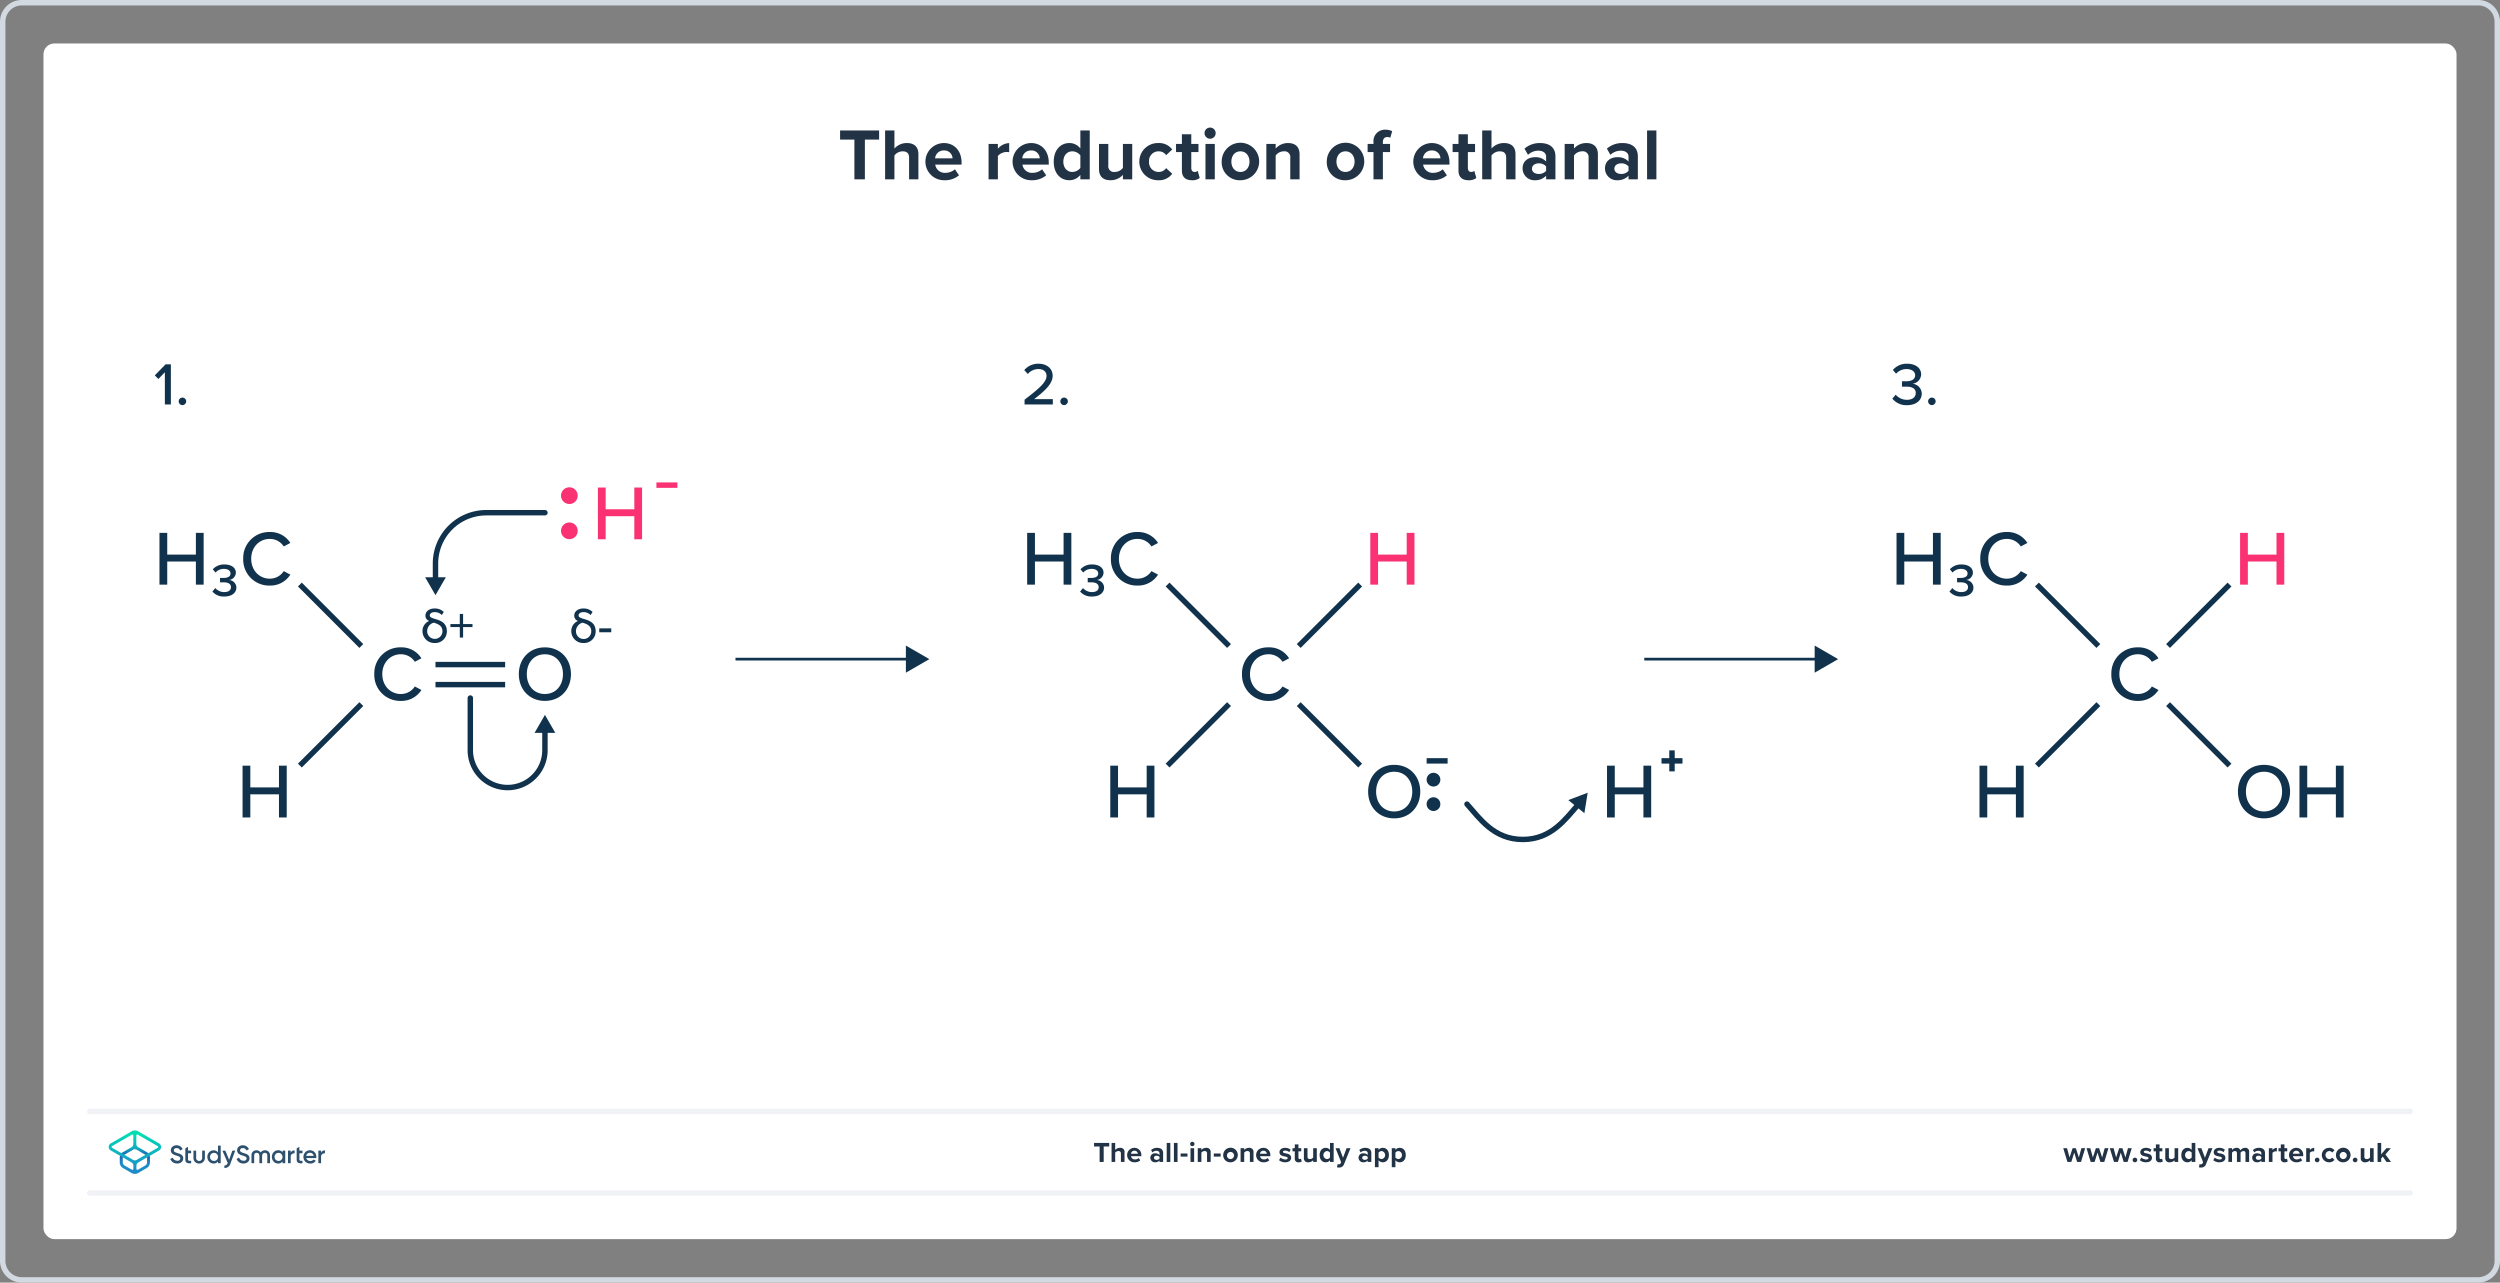 <svg xmlns="http://www.w3.org/2000/svg" xmlns:xlink="http://www.w3.org/1999/xlink" viewBox="0 0 920 472"><rect x="0" y="0" width="920" height="472" fill="#808080" stroke="none"/><defs><style>.a{fill:#fff;}.b{fill:#d2d9e0;}.c{fill:#10324c;}.d{isolation:isolate;}.e,.g,.h,.i,.k,.l{fill:none;}.e,.h,.i{stroke:#10324c;}.e,.g,.h,.i,.k{stroke-miterlimit:10;}.e,.g,.h,.k{stroke-width:2px;}.f{fill:#fa3273;}.g{stroke:#fa3273;}.h,.k{stroke-linecap:round;}.j{fill:#213345;}.k{stroke:#f0f2f5;}.m{fill:#2d506e;}.n{fill:url(#a);}.o{fill:url(#b);}</style><linearGradient id="a" x1="49.625" y1="-1969.857" x2="49.625" y2="-1957.211" gradientTransform="matrix(1, 0, 0, -1, 0, -1539.386)" gradientUnits="userSpaceOnUse"><stop offset="0" stop-color="#1e8cc8"/><stop offset="0.153" stop-color="#1e8cc8"/><stop offset="0.225" stop-color="#1d84c4"/><stop offset="0.336" stop-color="#1b6ebb"/><stop offset="0.4" stop-color="#195fb4"/><stop offset="0.46" stop-color="#176fb6"/><stop offset="0.576" stop-color="#1298bb"/><stop offset="0.634" stop-color="#0fafbe"/><stop offset="0.74" stop-color="#0cb7bc"/><stop offset="0.903" stop-color="#05ccb8"/><stop offset="1" stop-color="#00dcb4"/></linearGradient><linearGradient id="b" x1="49.647" y1="-1969.884" x2="49.647" y2="-1957.296" gradientTransform="matrix(1, 0, 0, -1, 0, -1539.386)" gradientUnits="userSpaceOnUse"><stop offset="0" stop-color="#1e8cc8"/><stop offset="0.624" stop-color="#0abebe"/><stop offset="0.758" stop-color="#08c3bc"/><stop offset="0.91" stop-color="#04d0b8"/><stop offset="1" stop-color="#00dcb4"/></linearGradient></defs><rect class="a" x="16" y="16" width="888" height="440" rx="4"/><path class="b" d="M912,2a6.007,6.007,0,0,1,6,6V464a6.007,6.007,0,0,1-6,6H8a6.007,6.007,0,0,1-6-6V8A6.007,6.007,0,0,1,8,2H912m0-2H8A8,8,0,0,0,0,8V464a8,8,0,0,0,8,8H912a8,8,0,0,0,8-8V8a8,8,0,0,0-8-8Z"/><path class="c" d="M137.743,248.081a9.541,9.541,0,0,1,9.768-9.855,8.616,8.616,0,0,1,7.57,4.028l-2.429,1.285a6.037,6.037,0,0,0-5.142-2.77c-3.856,0-6.826,3.027-6.826,7.312,0,4.256,2.971,7.312,6.826,7.312a6.038,6.038,0,0,0,5.142-2.772l2.429,1.286a8.654,8.654,0,0,1-7.57,4.027A9.54,9.54,0,0,1,137.743,248.081Z"/><path class="c" d="M72.083,215.148v-8.512H61.542v8.512H58.685V196.095H61.542v7.998H72.083v-7.998H74.94v19.053Z"/><path class="c" d="M78.166,217.69l1.057-1.285a4.334,4.334,0,0,0,3.285,1.485c1.571,0,2.485-.685,2.485-1.8,0-1.371-1.229-1.8-2.828-1.8-.514,0-1.028,0-1.199.029v-1.657c.229.028.714.028,1.171.028,1.571,0,2.685-.457,2.685-1.656,0-1.114-1.085-1.686-2.428-1.686a4.11,4.11,0,0,0-3.085,1.343l-1-1.2a5.604,5.604,0,0,1,4.285-1.77c2.542,0,4.199,1.2,4.199,3.057a2.798,2.798,0,0,1-2.543,2.656,2.875,2.875,0,0,1,2.742,2.77c0,1.942-1.685,3.313-4.398,3.313A5.42,5.42,0,0,1,78.166,217.69Z"/><path class="c" d="M89.506,205.636a9.541,9.541,0,0,1,9.768-9.855,8.616,8.616,0,0,1,7.57,4.028l-2.429,1.285a6.037,6.037,0,0,0-5.142-2.771c-3.856,0-6.826,3.027-6.826,7.312,0,4.256,2.971,7.312,6.826,7.312a6.038,6.038,0,0,0,5.142-2.771l2.429,1.286a8.654,8.654,0,0,1-7.57,4.027A9.54,9.54,0,0,1,89.506,205.636Z"/><path class="c" d="M391.398,215.148v-8.512h-10.541v8.512H378.001V196.095h2.856v7.998h10.541v-7.998h2.857v19.053Z"/><path class="c" d="M397.481,217.69l1.057-1.285a4.334,4.334,0,0,0,3.285,1.485c1.571,0,2.485-.685,2.485-1.8,0-1.371-1.228-1.8-2.828-1.8-.514,0-1.028,0-1.199.029v-1.657c.229.028.714.028,1.171.028,1.571,0,2.685-.457,2.685-1.656,0-1.114-1.085-1.686-2.428-1.686a4.11,4.11,0,0,0-3.085,1.343l-1-1.2a5.604,5.604,0,0,1,4.285-1.77c2.542,0,4.199,1.2,4.199,3.057a2.798,2.798,0,0,1-2.543,2.656,2.875,2.875,0,0,1,2.742,2.77c0,1.942-1.685,3.313-4.398,3.313A5.42,5.42,0,0,1,397.481,217.69Z"/><path class="c" d="M408.821,205.636A9.541,9.541,0,0,1,418.59,195.78a8.616,8.616,0,0,1,7.57,4.028l-2.429,1.285a6.037,6.037,0,0,0-5.142-2.771c-3.855,0-6.826,3.027-6.826,7.312,0,4.256,2.971,7.312,6.826,7.312a6.038,6.038,0,0,0,5.142-2.771l2.429,1.286a8.655,8.655,0,0,1-7.57,4.027A9.54,9.54,0,0,1,408.821,205.636Z"/><path class="c" d="M711.318,215.148v-8.512H700.777v8.512h-2.855V196.095h2.855v7.998h10.541v-7.998h2.856v19.053Z"/><path class="c" d="M717.402,217.69l1.057-1.285a4.334,4.334,0,0,0,3.285,1.485c1.57,0,2.484-.685,2.484-1.8,0-1.371-1.228-1.8-2.827-1.8-.515,0-1.028,0-1.2.029v-1.657c.229.028.715.028,1.172.028,1.57,0,2.685-.457,2.685-1.656,0-1.114-1.085-1.686-2.428-1.686a4.108,4.108,0,0,0-3.085,1.343l-1-1.2a5.603,5.603,0,0,1,4.285-1.77c2.542,0,4.198,1.2,4.198,3.057a2.798,2.798,0,0,1-2.542,2.656,2.875,2.875,0,0,1,2.742,2.77c0,1.942-1.685,3.313-4.398,3.313A5.42,5.42,0,0,1,717.402,217.69Z"/><path class="c" d="M728.742,205.636a9.541,9.541,0,0,1,9.768-9.855,8.615,8.615,0,0,1,7.569,4.028l-2.428,1.285a6.039,6.039,0,0,0-5.142-2.771c-3.856,0-6.827,3.027-6.827,7.312,0,4.256,2.971,7.312,6.827,7.312a6.04,6.04,0,0,0,5.142-2.771l2.428,1.286a8.652,8.652,0,0,1-7.569,4.027A9.54,9.54,0,0,1,728.742,205.636Z"/><path class="c" d="M60.668,148.839V136.972l-2.392,2.502-1.306-1.351,3.963-4.052h1.948v14.768Z"/><path class="c" d="M67.131,146.315a1.399,1.399,0,0,1,1.395,1.373,1.418,1.418,0,0,1-1.395,1.395,1.399,1.399,0,0,1-1.373-1.395A1.38,1.38,0,0,1,67.131,146.315Z"/><path class="c" d="M377.039,148.839V147.09c5.535-4.251,8.081-6.465,8.081-8.79,0-1.727-1.439-2.48-2.878-2.48a5.07,5.07,0,0,0-4.008,1.815l-1.307-1.439a6.753,6.753,0,0,1,5.292-2.347c2.657,0,5.158,1.506,5.158,4.45,0,2.879-2.768,5.469-6.818,8.591h6.885v1.948Z"/><path class="c" d="M391.581,146.315a1.399,1.399,0,0,1,1.395,1.373,1.418,1.418,0,0,1-1.395,1.395,1.399,1.399,0,0,1-1.373-1.395A1.38,1.38,0,0,1,391.581,146.315Z"/><path class="c" d="M102.659,300.822V292.31H92.118v8.513H89.262V281.77h2.857v7.998h10.541V281.77h2.856v19.053Z"/><g class="d"><path class="c" d="M164.445,232.323a4.247,4.247,0,0,1-4.394,4.303,4.362,4.362,0,0,1-4.578-4.357,3.99,3.99,0,0,1,2.464-3.751,2.076,2.076,0,0,1-1.379-1.968c0-1.416,1.214-2.629,3.401-2.629a4.66,4.66,0,0,1,3.347,1.269l-.717,1.158a3.493,3.493,0,0,0-2.63-1.085c-1.121,0-1.802.515-1.802,1.232,0,.68.864.956,1.968,1.287C161.981,228.333,164.445,229.087,164.445,232.323Zm-1.618,0c0-2.06-1.581-2.666-3.162-3.181a3.224,3.224,0,0,0-2.464,3.126,2.813,2.813,0,1,0,5.626.055Z"/><path class="c" d="M170.418,230.761v3.861h-1.214v-3.861H165.748v-1.103h3.456v-3.732h1.214v3.732h3.457v1.103Z"/></g><path class="c" d="M200.52,238.226c5.685,0,9.598,4.199,9.598,9.855s-3.913,9.854-9.598,9.854-9.598-4.199-9.598-9.854S194.836,238.226,200.52,238.226Zm0,2.543c-4.084,0-6.655,3.113-6.655,7.312,0,4.17,2.571,7.312,6.655,7.312,4.028,0,6.656-3.143,6.656-7.312C207.176,243.882,204.548,240.769,200.52,240.769Z"/><g class="d"><path class="c" d="M219.205,232.323a4.247,4.247,0,0,1-4.395,4.303,4.362,4.362,0,0,1-4.578-4.357,3.99,3.99,0,0,1,2.464-3.751,2.076,2.076,0,0,1-1.38-1.968c0-1.416,1.214-2.629,3.402-2.629a4.657,4.657,0,0,1,3.346,1.269l-.717,1.158a3.492,3.492,0,0,0-2.629-1.085c-1.122,0-1.803.515-1.803,1.232,0,.68.864.956,1.968,1.287C216.741,228.333,219.205,229.087,219.205,232.323Zm-1.618,0c0-2.06-1.581-2.666-3.163-3.181a3.224,3.224,0,0,0-2.464,3.126,2.814,2.814,0,1,0,5.627.055Z"/><path class="c" d="M220.525,232.673v-1.435h4.413v1.435Z"/></g><line class="e" x1="132.966" y1="237.73" x2="110.348" y2="215.112"/><line class="e" x1="132.966" y1="259.112" x2="110.348" y2="281.729"/><path class="f" d="M233.428,198.462V189.95h-10.54v8.512h-2.857V179.409h2.857v7.998h10.54v-7.998h2.857v19.053Z"/><line class="g" x1="241.559" y1="178.531" x2="249.281" y2="178.531"/><path class="f" d="M206.453,182.426a3.072,3.072,0,1,1,3.072,3.044A3.082,3.082,0,0,1,206.453,182.426Z"/><path class="f" d="M206.453,195.369a3.072,3.072,0,1,1,3.072,3.044A3.082,3.082,0,0,1,206.453,195.369Z"/><path class="h" d="M200.535,188.677h-21.563A18.712,18.712,0,0,0,160.26,207.388v7.235"/><polygon class="c" points="160.26 219.026 164.073 212.422 156.447 212.422 160.26 219.026"/><line class="e" x1="160.26" y1="244.566" x2="185.892" y2="244.566"/><line class="e" x1="160.26" y1="251.937" x2="185.892" y2="251.937"/><path class="c" d="M457.059,248.081a9.541,9.541,0,0,1,9.77-9.855,8.615,8.615,0,0,1,7.569,4.028l-2.428,1.285a6.039,6.039,0,0,0-5.142-2.77c-3.856,0-6.827,3.027-6.827,7.312,0,4.256,2.971,7.312,6.827,7.312a6.04,6.04,0,0,0,5.142-2.772l2.428,1.286a8.652,8.652,0,0,1-7.569,4.027A9.54,9.54,0,0,1,457.059,248.081Z"/><path class="c" d="M421.975,300.822V292.31h-10.54v8.513h-2.857V281.77h2.857v7.998h10.54V281.77h2.857v19.053Z"/><path class="c" d="M741.851,300.822V292.31h-10.54v8.513h-2.857V281.77h2.857v7.998h10.54V281.77h2.856v19.053Z"/><path class="c" d="M513.064,281.456c5.684,0,9.598,4.198,9.598,9.854s-3.914,9.854-9.598,9.854-9.598-4.199-9.598-9.854S507.38,281.456,513.064,281.456Zm0,2.542c-4.085,0-6.656,3.113-6.656,7.312,0,4.17,2.571,7.312,6.656,7.312,4.027,0,6.655-3.143,6.655-7.312C519.72,287.111,517.092,283.998,513.064,283.998Z"/><path class="c" d="M525,295.945a2.525,2.525,0,1,1,2.525,2.502A2.533,2.533,0,0,1,525,295.945Z"/><path class="c" d="M525,286.94a2.525,2.525,0,1,1,2.525,2.502A2.533,2.533,0,0,1,525,286.94Z"/><line class="e" x1="452.282" y1="237.73" x2="429.665" y2="215.112"/><line class="e" x1="452.282" y1="259.112" x2="429.665" y2="281.729"/><line class="e" x1="477.924" y1="237.73" x2="500.542" y2="215.112"/><line class="e" x1="477.924" y1="259.112" x2="500.542" y2="281.729"/><path class="f" d="M517.664,215.148v-8.512H507.123v8.512h-2.855V196.095h2.855v7.998h10.541v-7.998H520.52v19.053Z"/><path class="f" d="M837.751,215.148v-8.512h-10.54v8.512h-2.857V196.095h2.857v7.998h10.54v-7.998h2.856v19.053Z"/><line class="e" x1="525" y1="280" x2="532.722" y2="280"/><path class="c" d="M697.622,145.252a5.381,5.381,0,0,0,4.118,1.882c2.037,0,3.255-.974,3.255-2.523,0-1.639-1.328-2.325-3.477-2.325-.598,0-1.372,0-1.594.022V140.293c.243.021,1.019.021,1.594.021,1.794,0,3.255-.664,3.255-2.192,0-1.506-1.417-2.303-3.166-2.303a5.152,5.152,0,0,0-3.853,1.705l-1.173-1.373a6.654,6.654,0,0,1,5.225-2.303c3.011,0,5.181,1.483,5.181,3.963a3.612,3.612,0,0,1-3.21,3.41,3.73,3.73,0,0,1,3.432,3.608c0,2.48-2.059,4.273-5.402,4.273a6.555,6.555,0,0,1-5.425-2.413Z"/><path class="c" d="M710.924,146.315a1.399,1.399,0,0,1,1.395,1.373,1.418,1.418,0,0,1-1.395,1.395,1.398,1.398,0,0,1-1.372-1.395A1.379,1.379,0,0,1,710.924,146.315Z"/><path class="c" d="M776.979,248.081a9.541,9.541,0,0,1,9.77-9.855,8.615,8.615,0,0,1,7.569,4.028l-2.428,1.285a6.039,6.039,0,0,0-5.142-2.77c-3.856,0-6.827,3.027-6.827,7.312,0,4.256,2.971,7.312,6.827,7.312a6.04,6.04,0,0,0,5.142-2.772l2.428,1.286a8.652,8.652,0,0,1-7.569,4.027A9.54,9.54,0,0,1,776.979,248.081Z"/><path class="c" d="M833.152,281.456c5.684,0,9.598,4.198,9.598,9.854s-3.914,9.854-9.598,9.854-9.598-4.199-9.598-9.854S827.468,281.456,833.152,281.456Zm0,2.542c-4.085,0-6.656,3.113-6.656,7.312,0,4.17,2.571,7.312,6.656,7.312,4.027,0,6.655-3.143,6.655-7.312C839.808,287.111,837.18,283.998,833.152,283.998Z"/><path class="c" d="M859.602,300.822V292.31h-10.54v8.513h-2.857V281.77h2.857v7.998h10.54V281.77h2.857v19.053Z"/><line class="e" x1="772.202" y1="237.73" x2="749.585" y2="215.112"/><line class="e" x1="772.202" y1="259.112" x2="749.585" y2="281.729"/><line class="e" x1="797.844" y1="237.73" x2="820.462" y2="215.112"/><line class="e" x1="797.844" y1="259.112" x2="820.462" y2="281.729"/><path class="c" d="M604.781,300.822V292.31H594.24v8.513h-2.855V281.77H594.24v7.998h10.541V281.77h2.857v19.053Z"/><line class="e" x1="611.433" y1="280" x2="619.155" y2="280"/><line class="e" x1="615.294" y1="276.139" x2="615.294" y2="283.861"/><polygon class="c" points="200.534 263.084 196.721 269.689 204.348 269.689 200.534 263.084"/><path class="h" d="M200.535,266.387v9.702a13.729,13.729,0,1,1-27.459,0V256.881"/><path class="h" d="M580.934,295.912c-4.753,5.331-9.874,13.01-20.543,13.01s-15.79-7.679-20.542-13.01"/><polygon class="c" points="584.267 291.721 577.139 294.434 583.052 299.25 584.267 291.721"/><line class="i" x1="270.661" y1="242.56" x2="334.824" y2="242.56"/><polygon class="c" points="333.365 247.547 342 242.56 333.365 237.574 333.365 247.547"/><line class="i" x1="605.094" y1="242.56" x2="669.257" y2="242.56"/><polygon class="c" points="667.798 247.546 676.433 242.56 667.798 237.574 667.798 247.546"/><path class="j" d="M764.386,427.6l-1.07-3.455L762.244,427.6h-1.428l-1.543-5.07h1.386l.944,3.412,1.113-3.412h1.187l1.112,3.412.945-3.412h1.386l-1.544,5.07Z"/><path class="j" d="M772.953,427.6l-1.07-3.455L770.812,427.6h-1.428l-1.543-5.07h1.386l.945,3.412,1.112-3.412h1.187l1.112,3.412.945-3.412h1.386l-1.543,5.07Z"/><path class="j" d="M781.52,427.6l-1.07-3.455L779.378,427.6H777.95l-1.543-5.07h1.386l.945,3.412,1.112-3.412h1.187l1.112,3.412.945-3.412h1.386l-1.543,5.07Z"/><path class="j" d="M785.654,426.014a.851.851,0,1,1-.851.852A.861.861,0,0,1,785.654,426.014Z"/><path class="j" d="M788.036,426.004a2.906,2.906,0,0,0,1.753.693c.578,0,.851-.201.851-.516,0-.357-.44-.482-1.018-.598-.871-.168-1.994-.379-1.994-1.586,0-.85.745-1.596,2.078-1.596a3.191,3.191,0,0,1,2.037.693l-.525.914a2.136,2.136,0,0,0-1.501-.588c-.483,0-.798.178-.798.471,0,.316.398.432.966.547.871.168,2.036.398,2.036,1.658,0,.935-.787,1.627-2.193,1.627a3.409,3.409,0,0,1-2.268-.787Z"/><path class="j" d="M793.367,426.34v-2.646h-.84v-1.164h.84v-1.387h1.344v1.387H795.74v1.164h-1.029v2.289c0,.315.168.557.462.557a.736.736,0,0,0,.462-.146l.283,1.008a1.65,1.65,0,0,1-1.112.324A1.267,1.267,0,0,1,793.367,426.34Z"/><path class="j" d="M800.242,427.6v-.641a2.372,2.372,0,0,1-1.785.766,1.452,1.452,0,0,1-1.638-1.596v-3.6h1.333v3.076a.815.815,0,0,0,.935.934,1.491,1.491,0,0,0,1.155-.578v-3.432h1.333v5.07Z"/><path class="j" d="M806.537,427.6v-.641a1.985,1.985,0,0,1-1.564.766c-1.28,0-2.246-.965-2.246-2.656,0-1.658.955-2.666,2.246-2.666a1.955,1.955,0,0,1,1.564.777v-2.582h1.344V427.6Zm0-3.434a1.464,1.464,0,0,0-1.154-.576,1.489,1.489,0,0,0,0,2.949,1.465,1.465,0,0,0,1.154-.578Z"/><path class="j" d="M809.422,428.387a1.144,1.144,0,0,0,.42.084.672.672,0,0,0,.703-.367l.19-.432-2.059-5.143h1.428l1.323,3.527,1.323-3.527h1.438l-2.383,5.898a1.839,1.839,0,0,1-1.921,1.228,3.73,3.73,0,0,1-.661-.072Z"/><path class="j" d="M815.055,426.004a2.906,2.906,0,0,0,1.753.693c.577,0,.851-.201.851-.516,0-.357-.441-.482-1.019-.598-.871-.168-1.994-.379-1.994-1.586,0-.85.745-1.596,2.078-1.596a3.189,3.189,0,0,1,2.037.693l-.525.914a2.135,2.135,0,0,0-1.501-.588c-.482,0-.798.178-.798.471,0,.316.399.432.966.547.871.168,2.037.398,2.037,1.658,0,.935-.788,1.627-2.194,1.627a3.409,3.409,0,0,1-2.268-.787Z"/><path class="j" d="M826.34,427.6v-3.203c0-.471-.209-.807-.756-.807a1.343,1.343,0,0,0-1.049.588V427.6h-1.344v-3.203c0-.471-.211-.807-.756-.807a1.362,1.362,0,0,0-1.051.598V427.6h-1.333v-5.07h1.333v.66a2.221,2.221,0,0,1,1.659-.787,1.344,1.344,0,0,1,1.407.924,2.151,2.151,0,0,1,1.742-.924,1.354,1.354,0,0,1,1.49,1.533V427.6Z"/><path class="j" d="M832.176,427.6v-.525a2.097,2.097,0,0,1-1.607.65,1.688,1.688,0,0,1-1.764-1.68,1.605,1.605,0,0,1,1.764-1.615,2.048,2.048,0,0,1,1.607.619v-.703c0-.516-.441-.852-1.113-.852a2.13,2.13,0,0,0-1.48.6l-.504-.893a3.325,3.325,0,0,1,2.216-.799c1.154,0,2.215.463,2.215,1.922V427.6Zm0-1.848a1.332,1.332,0,0,0-1.071-.442c-.524,0-.955.283-.955.766,0,.473.431.746.955.746a1.332,1.332,0,0,0,1.071-.441Z"/><path class="j" d="M834.935,427.6v-5.07h1.333v.691a2.17,2.17,0,0,1,1.617-.807v1.301a1.748,1.748,0,0,0-.367-.031,1.695,1.695,0,0,0-1.25.566v3.35Z"/><path class="j" d="M839.333,426.34v-2.646h-.84v-1.164h.84v-1.387h1.344v1.387h1.028v1.164h-1.028v2.289c0,.315.168.557.462.557a.736.736,0,0,0,.462-.146l.283,1.008a1.648,1.648,0,0,1-1.112.324A1.267,1.267,0,0,1,839.333,426.34Z"/><path class="j" d="M845.037,422.402a2.544,2.544,0,0,1,2.541,2.793v.293H843.81a1.366,1.366,0,0,0,1.459,1.176,2.067,2.067,0,0,0,1.354-.504l.588.861a3.125,3.125,0,0,1-2.09.703,2.662,2.662,0,1,1-.084-5.322Zm-1.249,2.184h2.499a1.175,1.175,0,0,0-1.25-1.123A1.219,1.219,0,0,0,843.788,424.586Z"/><path class="j" d="M848.679,427.6v-5.07h1.333v.691a2.17,2.17,0,0,1,1.617-.807v1.301a1.748,1.748,0,0,0-.367-.031,1.695,1.695,0,0,0-1.25.566v3.35Z"/><path class="j" d="M852.716,426.014a.851.851,0,1,1-.851.852A.861.861,0,0,1,852.716,426.014Z"/><path class="j" d="M857.085,422.402a2.336,2.336,0,0,1,2.005.924l-.871.809a1.255,1.255,0,0,0-1.07-.545,1.478,1.478,0,0,0,0,2.949,1.281,1.281,0,0,0,1.07-.547l.871.809a2.336,2.336,0,0,1-2.005.924,2.661,2.661,0,1,1,0-5.322Z"/><path class="j" d="M859.638,425.059a2.682,2.682,0,1,1,2.677,2.666A2.569,2.569,0,0,1,859.638,425.059Zm3.978,0a1.308,1.308,0,1,0-1.302,1.48A1.337,1.337,0,0,0,863.616,425.059Z"/><path class="j" d="M866.688,426.014a.851.851,0,1,1-.851.852A.861.861,0,0,1,866.688,426.014Z"/><path class="j" d="M872.175,427.6v-.641a2.374,2.374,0,0,1-1.785.766,1.452,1.452,0,0,1-1.638-1.596v-3.6h1.334v3.076a.815.815,0,0,0,.934.934,1.491,1.491,0,0,0,1.155-.578v-3.432h1.333v5.07Z"/><path class="j" d="M878.227,427.6l-1.344-1.953-.608.65V427.6h-1.334v-7.002h1.334v4.188l1.921-2.256h1.638l-2.006,2.299,2.068,2.772Z"/><line class="k" x1="33" y1="439" x2="887" y2="439"/><line class="k" x1="33" y1="409" x2="887" y2="409"/><path class="j" d="M404.658,427.599v-5.689h-2.047v-1.312h5.585v1.312h-2.037v5.689Z"/><path class="j" d="M412.489,427.599v-3.086c0-.704-.368-.924-.945-.924a1.474,1.474,0,0,0-1.154.598v3.412h-1.334v-7.002H410.39V423.19a2.344,2.344,0,0,1,1.784-.787,1.46,1.46,0,0,1,1.649,1.596v3.601Z"/><path class="j" d="M417.46,422.402a2.542,2.542,0,0,1,2.54,2.792v.294h-3.769a1.366,1.366,0,0,0,1.459,1.176,2.071,2.071,0,0,0,1.355-.504l.588.861a3.129,3.129,0,0,1-2.089.703,2.662,2.662,0,1,1-.084-5.322Zm-1.25,2.184h2.499a1.176,1.176,0,0,0-1.249-1.124A1.22,1.22,0,0,0,416.21,424.586Z"/><path class="j" d="M426.695,427.599v-.525a2.097,2.097,0,0,1-1.606.651,1.689,1.689,0,0,1-1.764-1.68,1.605,1.605,0,0,1,1.764-1.616,2.047,2.047,0,0,1,1.606.619v-.703c0-.515-.441-.851-1.113-.851a2.129,2.129,0,0,0-1.48.599l-.504-.893a3.325,3.325,0,0,1,2.215-.798c1.154,0,2.215.462,2.215,1.921v3.275Zm0-1.848a1.335,1.335,0,0,0-1.071-.441c-.524,0-.955.284-.955.767,0,.473.431.745.955.745a1.334,1.334,0,0,0,1.071-.44Z"/><path class="j" d="M429.35,427.599v-7.002h1.333v7.002Z"/><path class="j" d="M431.999,427.599v-7.002h1.334v7.002Z"/><path class="j" d="M434.468,425.625v-1.134h2.519v1.134Z"/><path class="j" d="M437.974,420.985a.805.805,0,0,1,.799-.799.798.798,0,1,1-.799.799Zm.137,6.613v-5.07h1.334v5.07Z"/><path class="j" d="M444.194,427.599v-3.065a.822.822,0,0,0-.934-.944,1.445,1.445,0,0,0-1.155.598v3.412h-1.333v-5.07h1.333v.661a2.323,2.323,0,0,1,1.774-.787,1.475,1.475,0,0,1,1.648,1.616v3.58Z"/><path class="j" d="M446.675,425.625v-1.134h2.519v1.134Z"/><path class="j" d="M450.146,425.058a2.682,2.682,0,1,1,2.677,2.667A2.568,2.568,0,0,1,450.146,425.058Zm3.978,0a1.308,1.308,0,1,0-1.302,1.48A1.338,1.338,0,0,0,454.124,425.058Z"/><path class="j" d="M459.957,427.599v-3.065a.823.823,0,0,0-.934-.944,1.44,1.44,0,0,0-1.154.598v3.412h-1.334v-5.07h1.334v.661a2.319,2.319,0,0,1,1.773-.787,1.475,1.475,0,0,1,1.648,1.616v3.58Z"/><path class="j" d="M464.929,422.402a2.542,2.542,0,0,1,2.54,2.792v.294H463.7a1.366,1.366,0,0,0,1.459,1.176,2.071,2.071,0,0,0,1.355-.504l.588.861a3.129,3.129,0,0,1-2.089.703,2.662,2.662,0,1,1-.084-5.322Zm-1.25,2.184h2.499a1.176,1.176,0,0,0-1.249-1.124A1.22,1.22,0,0,0,463.679,424.586Z"/><path class="j" d="M471.256,426.003a2.899,2.899,0,0,0,1.753.693c.578,0,.851-.2.851-.515,0-.357-.44-.483-1.019-.599-.871-.168-1.994-.378-1.994-1.585,0-.851.745-1.596,2.078-1.596a3.191,3.191,0,0,1,2.037.692l-.525.914a2.136,2.136,0,0,0-1.501-.588c-.483,0-.798.178-.798.472,0,.315.398.431.966.546.871.168,2.036.399,2.036,1.659,0,.934-.787,1.627-2.193,1.627a3.414,3.414,0,0,1-2.268-.787Z"/><path class="j" d="M476.482,426.339v-2.646h-.84v-1.165h.84v-1.386h1.344v1.386h1.028v1.165h-1.028v2.288c0,.316.168.557.462.557a.73.73,0,0,0,.462-.146l.283,1.008a1.648,1.648,0,0,1-1.112.325A1.268,1.268,0,0,1,476.482,426.339Z"/><path class="j" d="M483.253,427.599v-.641a2.373,2.373,0,0,1-1.785.767,1.452,1.452,0,0,1-1.638-1.596v-3.601h1.333v3.076a.815.815,0,0,0,.935.934,1.494,1.494,0,0,0,1.155-.577v-3.433h1.333v5.07Z"/><path class="j" d="M489.441,427.599v-.641a1.986,1.986,0,0,1-1.563.767c-1.281,0-2.247-.966-2.247-2.656,0-1.658.955-2.666,2.247-2.666a1.953,1.953,0,0,1,1.563.776v-2.582h1.344v7.002Zm0-3.433a1.465,1.465,0,0,0-1.154-.577,1.489,1.489,0,0,0,0,2.949,1.465,1.465,0,0,0,1.154-.577Z"/><path class="j" d="M492.223,428.386a1.144,1.144,0,0,0,.42.084.671.671,0,0,0,.703-.367l.189-.431-2.057-5.144h1.428l1.322,3.527,1.322-3.527h1.438l-2.383,5.899a1.841,1.841,0,0,1-1.921,1.228,3.643,3.643,0,0,1-.662-.073Z"/><path class="j" d="M503.316,427.599v-.525a2.097,2.097,0,0,1-1.606.651,1.689,1.689,0,0,1-1.764-1.68,1.605,1.605,0,0,1,1.764-1.616,2.047,2.047,0,0,1,1.606.619v-.703c0-.515-.441-.851-1.113-.851a2.129,2.129,0,0,0-1.48.599L500.22,423.2a3.325,3.325,0,0,1,2.215-.798c1.154,0,2.215.462,2.215,1.921v3.275Zm0-1.848a1.335,1.335,0,0,0-1.071-.441c-.524,0-.955.284-.955.767,0,.473.431.745.955.745a1.334,1.334,0,0,0,1.071-.44Z"/><path class="j" d="M507.304,429.53H505.97v-7.002h1.334v.641a1.955,1.955,0,0,1,1.563-.767c1.302,0,2.247.966,2.247,2.655s-.945,2.667-2.247,2.667a1.936,1.936,0,0,1-1.563-.776Zm1.144-5.941a1.491,1.491,0,0,0-1.144.577v1.795a1.522,1.522,0,0,0,1.144.577,1.489,1.489,0,0,0,0-2.949Z"/><path class="j" d="M513.509,429.53h-1.334v-7.002h1.334v.641a1.955,1.955,0,0,1,1.563-.767c1.302,0,2.247.966,2.247,2.655s-.945,2.667-2.247,2.667a1.936,1.936,0,0,1-1.563-.776Zm1.143-5.941a1.491,1.491,0,0,0-1.143.577v1.795a1.522,1.522,0,0,0,1.143.577,1.489,1.489,0,0,0,0-2.949Z"/><rect class="l" x="16" y="368" width="888" height="88"/><path class="m" d="M62.758,426.457l.675-.394a.143.143,0,0,1,.202.068,1.675,1.675,0,0,0,1.507,1.012c.809.09,1.203-.337,1.203-.855a.657.657,0,0,0-.326-.596,5.202,5.202,0,0,0-1.147-.461,4.216,4.216,0,0,1-1.36-.596,1.486,1.486,0,0,1-.63-1.304,1.675,1.675,0,0,1,.607-1.361,2.232,2.232,0,0,1,1.473-.506,2.419,2.419,0,0,1,2.204,1.304.131.131,0,0,1-.056.18l-.652.382a.144.144,0,0,1-.191-.056,1.365,1.365,0,0,0-1.293-.776c-.618,0-1.012.315-1.012.81,0,.483.315.697,1.304,1.012.247.079.427.135.54.18.124.034.281.101.483.18a1.766,1.766,0,0,1,.472.259,1.56,1.56,0,0,1,.663,1.327,1.688,1.688,0,0,1-.641,1.394,2.368,2.368,0,0,1-1.653.506,2.567,2.567,0,0,1-2.406-1.552C62.668,426.569,62.701,426.49,62.758,426.457Z"/><path class="m" d="M80.332,421.588h.776a.106.106,0,0,1,.113.112v6.24a.106.106,0,0,1-.113.112h-.776a.106.106,0,0,1-.112-.112v-.551a1.863,1.863,0,0,1-1.619.787,2.211,2.211,0,0,1-1.63-.697,2.56,2.56,0,0,1,0-3.463,2.153,2.153,0,0,1,1.63-.697,1.896,1.896,0,0,1,1.619.776v-2.395A.113.113,0,0,1,80.332,421.588Zm-1.574,5.633a1.415,1.415,0,0,0,1.046-.416,1.449,1.449,0,0,0,.416-1.068,1.441,1.441,0,0,0-1.462-1.484,1.382,1.382,0,0,0-1.046.427,1.423,1.423,0,0,0-.416,1.057,1.467,1.467,0,0,0,.416,1.068A1.415,1.415,0,0,0,78.758,427.221Z"/><path class="m" d="M85.65,423.432h.787a.087.087,0,0,1,.079.124L84.829,428.11a2.201,2.201,0,0,1-2.125,1.709.145.145,0,0,1-.135-.135v-.686a.113.113,0,0,1,.113-.112c.562,0,.888-.304,1.124-.911l-.596-1.372-1.315-3.036a.092.092,0,0,1,.079-.124h.821a.208.208,0,0,1,.191.124l1.327,3.227,1.136-3.216A.216.216,0,0,1,85.65,423.432Z"/><path class="m" d="M73.293,428.177a2.037,2.037,0,0,1-2.103-1.979v-2.654a.106.106,0,0,1,.113-.112h.776a.106.106,0,0,1,.112.112v2.44a1.112,1.112,0,1,0,2.204,0v-2.44a.106.106,0,0,1,.113-.112h.776a.106.106,0,0,1,.112.112v2.654A2.044,2.044,0,0,1,73.293,428.177Z"/><path class="m" d="M70.336,424.287v-.742a.106.106,0,0,0-.112-.112H69.189v-1.248a.092.092,0,0,0-.135-.079l-.776.45a.164.164,0,0,0-.079.146v3.913c0,1.034.439,1.484,1.529,1.484h.506a.106.106,0,0,0,.112-.113v-.697a.106.106,0,0,0-.112-.112h-.348c-.461,0-.686-.101-.686-.562v-2.215h1.034A.12.12,0,0,0,70.336,424.287Z"/><path class="m" d="M87.145,426.457l.675-.394a.142.142,0,0,1,.202.068,1.675,1.675,0,0,0,1.507,1.012c.809.09,1.203-.337,1.203-.855a.657.657,0,0,0-.326-.596,5.202,5.202,0,0,0-1.147-.461,4.216,4.216,0,0,1-1.361-.596,1.486,1.486,0,0,1-.63-1.304,1.675,1.675,0,0,1,.607-1.361,2.232,2.232,0,0,1,1.473-.506,2.42,2.42,0,0,1,2.204,1.304.131.131,0,0,1-.056.18l-.652.382a.144.144,0,0,1-.191-.056,1.365,1.365,0,0,0-1.293-.776c-.618,0-1.012.315-1.012.81,0,.483.315.697,1.304,1.012.247.079.427.135.54.18.124.034.281.101.483.18a1.766,1.766,0,0,1,.472.259,1.56,1.56,0,0,1,.663,1.327,1.688,1.688,0,0,1-.641,1.394,2.368,2.368,0,0,1-1.653.506,2.567,2.567,0,0,1-2.406-1.552A.104.104,0,0,1,87.145,426.457Z"/><path class="m" d="M111.308,424.287v-.742a.106.106,0,0,0-.112-.112h-1.034v-1.248a.092.092,0,0,0-.135-.079l-.776.45a.164.164,0,0,0-.079.146v3.913c0,1.034.439,1.484,1.529,1.484h.506a.106.106,0,0,0,.112-.113v-.697a.106.106,0,0,0-.112-.112h-.349c-.461,0-.686-.101-.686-.562v-2.215h1.034A.12.12,0,0,0,111.308,424.287Z"/><path class="m" d="M97.501,423.308a1.93,1.93,0,0,0-1.563.776,1.931,1.931,0,0,0-1.563-.776,1.765,1.765,0,0,0-1.833,1.878v2.755a.106.106,0,0,0,.113.112h.776a.106.106,0,0,0,.112-.112v-2.687c0-.641.337-1.012.9-1.012.618,0,1.012.405,1.012,1.226v2.474a.106.106,0,0,0,.112.112h.776a.106.106,0,0,0,.113-.112v-2.474c0-.81.394-1.226,1.012-1.226.551,0,.9.371.9,1.012v2.687a.106.106,0,0,0,.113.112h.776a.106.106,0,0,0,.112-.112v-2.755A1.798,1.798,0,0,0,97.501,423.308Z"/><path class="m" d="M104.079,423.432h.776a.106.106,0,0,1,.113.112v4.396a.106.106,0,0,1-.113.112h-.776a.106.106,0,0,1-.112-.112v-.551a1.863,1.863,0,0,1-1.619.787,2.181,2.181,0,0,1-1.63-.708,2.56,2.56,0,0,1,0-3.463,2.164,2.164,0,0,1,1.63-.708,1.882,1.882,0,0,1,1.619.776v-.54A.12.12,0,0,1,104.079,423.432Zm-1.574,3.789a1.415,1.415,0,0,0,1.046-.416,1.449,1.449,0,0,0,.416-1.068,1.441,1.441,0,0,0-1.462-1.484,1.382,1.382,0,0,0-1.046.427,1.423,1.423,0,0,0-.416,1.057,1.467,1.467,0,0,0,.416,1.068A1.415,1.415,0,0,0,102.505,427.221Z"/><path class="m" d="M106.991,424.208a1.371,1.371,0,0,1,1.304-.855.106.106,0,0,1,.113.112v.843a.106.106,0,0,1-.113.112,1.443,1.443,0,0,0-.888.281,1.179,1.179,0,0,0-.427,1.012v2.226a.106.106,0,0,1-.112.112h-.776a.106.106,0,0,1-.112-.112v-4.396a.106.106,0,0,1,.112-.112h.776a.106.106,0,0,1,.112.112v.663Z"/><path class="m" d="M118.167,424.208a1.371,1.371,0,0,1,1.304-.855.106.106,0,0,1,.113.112v.843a.106.106,0,0,1-.113.112,1.443,1.443,0,0,0-.888.281,1.179,1.179,0,0,0-.427,1.012v2.226a.106.106,0,0,1-.112.112h-.776a.106.106,0,0,1-.112-.112v-4.396a.106.106,0,0,1,.112-.112h.776a.106.106,0,0,1,.112.112v.663Z"/><path class="m" d="M112.703,426.176a1.554,1.554,0,0,0,2.62.596.122.122,0,0,1,.146-.034l.63.371a.104.104,0,0,1,.034.157,2.285,2.285,0,0,1-1.956.911,2.504,2.504,0,0,1-1.821-.686,2.528,2.528,0,0,1-.011-3.474,2.33,2.33,0,0,1,1.754-.708,2.167,2.167,0,0,1,1.664.708,2.458,2.458,0,0,1,.652,1.732c0,.079-.011.191-.022.315a.119.119,0,0,1-.112.101h-3.576Zm2.71-.821a1.28,1.28,0,0,0-1.327-1.136,1.34,1.34,0,0,0-1.394,1.136Z"/><path class="n" d="M50.209,431.112l.517-.641,2.732-1.574a1.308,1.308,0,0,0,.652-1.136V426.052a1.239,1.239,0,0,0-.045-.349l-.337-.573a1.324,1.324,0,0,0-.281-.214l-3.148-1.821a1.355,1.355,0,0,0-.652-.18,1.214,1.214,0,0,0-.652.18l-3.148,1.821a1.687,1.687,0,0,0-.281.214l-.337.573a1.188,1.188,0,0,0-.045.349v1.709a1.308,1.308,0,0,0,.652,1.136l2.732,1.574.461.708-.54.528-3.238-1.867a2.356,2.356,0,0,1-1.181-2.046V426.03a2.645,2.645,0,0,1,.146-.832v-.011l.371-.652.011-.011a2.108,2.108,0,0,1,.641-.54L48.41,422.15a1.308,1.308,0,0,0,.652-1.136v-3.182l.528-.618.585.618v3.171a1.308,1.308,0,0,0,.652,1.136l3.171,1.833a2.48,2.48,0,0,1,.641.54l.011.011.371.652.011.022a2.36,2.36,0,0,1,.146.832v1.765a2.357,2.357,0,0,1-1.181,2.046L50.76,431.708Z"/><path class="o" d="M49.647,432a2.409,2.409,0,0,1-1.181-.315l-.034-.022.045-1.259.079.045a.329.329,0,0,0,.18.045.35.35,0,0,0,.348-.348V428.93a1.308,1.308,0,0,0-.652-1.136l-7.691-4.43a1.498,1.498,0,0,1,0-2.586l7.724-4.464a2.371,2.371,0,0,1,2.361,0l7.725,4.464a1.498,1.498,0,0,1,0,2.586l-7.691,4.441a1.308,1.308,0,0,0-.652,1.136v1.214a.356.356,0,0,0,.101.259.349.349,0,0,0,.247.101.355.355,0,0,0,.18-.045l.079-.045.045,1.259-.034.022A2.656,2.656,0,0,1,49.647,432Zm-.911-14.493a.355.355,0,0,0-.18.045l-7.309,4.216a.346.346,0,0,0,0,.607l7.736,4.464a1.356,1.356,0,0,0,.652.18,1.214,1.214,0,0,0,.652-.18l7.736-4.464a.346.346,0,0,0,0-.607l-7.309-4.216a.329.329,0,0,0-.18-.045.35.35,0,0,0-.349.348v.056H49.074v-.056A.328.328,0,0,0,48.736,417.507Z"/><path class="j" d="M314.417,66.004V51.373h-5.264V47.999h14.36v3.374h-5.236V66.004Z"/><path class="j" d="M334.545,66.004V58.067c0-1.809-.945-2.375-2.43-2.375a3.796,3.796,0,0,0-2.969,1.538v8.773h-3.429V47.999h3.429v6.667a6.035,6.035,0,0,1,4.589-2.023c2.861,0,4.237,1.564,4.237,4.103v9.259Z"/><path class="j" d="M347.33,52.643c3.887,0,6.532,2.914,6.532,7.18v.756h-9.69a3.513,3.513,0,0,0,3.752,3.023,5.325,5.325,0,0,0,3.482-1.297l1.512,2.215a8.037,8.037,0,0,1-5.371,1.808,6.843,6.843,0,1,1-.216-13.684Zm-3.213,5.613h6.425a3.02,3.02,0,0,0-3.212-2.888A3.134,3.134,0,0,0,344.117,58.256Z"/><path class="j" d="M363.79,66.004V52.966h3.429V54.748a5.576,5.576,0,0,1,4.156-2.079v3.347a4.571,4.571,0,0,0-.944-.08,4.346,4.346,0,0,0-3.212,1.457v8.611Z"/><path class="j" d="M379.411,52.643c3.887,0,6.532,2.914,6.532,7.18v.756h-9.69a3.513,3.513,0,0,0,3.752,3.023,5.325,5.325,0,0,0,3.481-1.297l1.512,2.215a8.036,8.036,0,0,1-5.371,1.808,6.843,6.843,0,1,1-.216-13.684Zm-3.213,5.613h6.425a3.02,3.02,0,0,0-3.212-2.888A3.134,3.134,0,0,0,376.198,58.256Z"/><path class="j" d="M397.573,66.004V64.357a5.115,5.115,0,0,1-4.021,1.97c-3.294,0-5.776-2.483-5.776-6.829,0-4.265,2.456-6.855,5.776-6.855a5.018,5.018,0,0,1,4.021,1.997V47.999h3.455V66.004Zm0-8.827a3.768,3.768,0,0,0-2.969-1.484c-1.944,0-3.294,1.538-3.294,3.806,0,2.24,1.35,3.779,3.294,3.779a3.771,3.771,0,0,0,2.969-1.484Z"/><path class="j" d="M413.231,66.004V64.357a6.103,6.103,0,0,1-4.589,1.97c-2.861,0-4.211-1.565-4.211-4.103V52.966H407.86V60.875a2.096,2.096,0,0,0,2.402,2.402,3.837,3.837,0,0,0,2.969-1.484V52.966H416.66V66.004Z"/><path class="j" d="M426.225,52.643a6.009,6.009,0,0,1,5.155,2.375l-2.24,2.078a3.225,3.225,0,0,0-2.754-1.403,3.483,3.483,0,0,0-3.536,3.778,3.507,3.507,0,0,0,3.536,3.807A3.29,3.29,0,0,0,429.14,61.873l2.24,2.079a6.011,6.011,0,0,1-5.155,2.375,6.843,6.843,0,1,1,0-13.684Z"/><path class="j" d="M434.937,62.764V55.962h-2.159V52.966h2.159V49.402h3.455v3.563h2.646v2.996h-2.646v5.885c0,.809.433,1.431,1.188,1.431a1.877,1.877,0,0,0,1.188-.378l.729,2.591a4.231,4.231,0,0,1-2.861.837C436.232,66.327,434.937,65.086,434.937,62.764Z"/><path class="j" d="M443.263,48.998a2.051,2.051,0,1,1,2.052,2.051A2.068,2.068,0,0,1,443.263,48.998Zm.351,17.006V52.966h3.429V66.004Z"/><path class="j" d="M449.582,59.471a6.897,6.897,0,1,1,6.884,6.856A6.603,6.603,0,0,1,449.582,59.471Zm10.23,0c0-2.023-1.215-3.778-3.347-3.778s-3.32,1.755-3.32,3.778c0,2.052,1.188,3.807,3.32,3.807S459.812,61.523,459.812,59.471Z"/><path class="j" d="M474.816,66.004V58.121a2.115,2.115,0,0,0-2.402-2.429,3.71,3.71,0,0,0-2.969,1.538v8.773h-3.429V52.966h3.429v1.7a5.971,5.971,0,0,1,4.561-2.023c2.861,0,4.238,1.619,4.238,4.156v9.205Z"/><path class="j" d="M488.254,59.471a6.897,6.897,0,1,1,6.884,6.856A6.603,6.603,0,0,1,488.254,59.471Zm10.23,0c0-2.023-1.215-3.778-3.347-3.778s-3.32,1.755-3.32,3.778c0,2.052,1.188,3.807,3.32,3.807S498.484,61.523,498.484,59.471Z"/><path class="j" d="M508.897,55.962v10.042h-3.455V55.962h-2.159V52.966h2.159v-.702a4.202,4.202,0,0,1,4.4-4.534,5.541,5.541,0,0,1,2.483.54l-.702,2.43a2.1,2.1,0,0,0-1.106-.27c-.972,0-1.62.647-1.62,1.89v.647h2.646v2.996Z"/><path class="j" d="M526.871,52.643c3.887,0,6.532,2.914,6.532,7.18v.756h-9.69a3.513,3.513,0,0,0,3.752,3.023,5.325,5.325,0,0,0,3.482-1.297l1.512,2.215a8.037,8.037,0,0,1-5.371,1.808,6.843,6.843,0,1,1-.216-13.684Zm-3.213,5.613h6.425a3.02,3.02,0,0,0-3.212-2.888A3.134,3.134,0,0,0,523.658,58.256Z"/><path class="j" d="M536.719,62.764V55.962H534.56V52.966h2.159V49.402h3.455v3.563h2.646v2.996h-2.646v5.885c0,.809.433,1.431,1.188,1.431a1.876,1.876,0,0,0,1.188-.378l.729,2.591a4.231,4.231,0,0,1-2.861.837C538.015,66.327,536.719,65.086,536.719,62.764Z"/><path class="j" d="M554.273,66.004V58.067c0-1.809-.945-2.375-2.43-2.375a3.796,3.796,0,0,0-2.969,1.538v8.773h-3.429V47.999h3.429v6.667a6.035,6.035,0,0,1,4.589-2.023c2.861,0,4.237,1.564,4.237,4.103v9.259Z"/><path class="j" d="M568.975,66.004v-1.35a5.395,5.395,0,0,1-4.13,1.673,4.343,4.343,0,0,1-4.534-4.319c0-3.049,2.456-4.156,4.534-4.156a5.269,5.269,0,0,1,4.13,1.593V57.636c0-1.323-1.134-2.187-2.861-2.187a5.483,5.483,0,0,0-3.806,1.539l-1.296-2.295a8.554,8.554,0,0,1,5.695-2.051c2.97,0,5.695,1.188,5.695,4.939v8.422Zm0-4.751a3.428,3.428,0,0,0-2.753-1.134c-1.35,0-2.456.729-2.456,1.971,0,1.215,1.107,1.916,2.456,1.916a3.428,3.428,0,0,0,2.753-1.134Z"/><path class="j" d="M584.598,66.004V58.121a2.115,2.115,0,0,0-2.402-2.429,3.71,3.71,0,0,0-2.969,1.538v8.773h-3.429V52.966h3.429v1.7a5.971,5.971,0,0,1,4.561-2.023c2.861,0,4.238,1.619,4.238,4.156v9.205Z"/><path class="j" d="M599.3,66.004v-1.35a5.395,5.395,0,0,1-4.13,1.673,4.344,4.344,0,0,1-4.535-4.319c0-3.049,2.457-4.156,4.535-4.156a5.269,5.269,0,0,1,4.13,1.593V57.636c0-1.323-1.134-2.187-2.861-2.187a5.483,5.483,0,0,0-3.806,1.539l-1.296-2.295a8.554,8.554,0,0,1,5.695-2.051c2.97,0,5.696,1.188,5.696,4.939v8.422Zm0-4.751a3.428,3.428,0,0,0-2.753-1.134c-1.35,0-2.457.729-2.457,1.971,0,1.215,1.107,1.916,2.457,1.916A3.428,3.428,0,0,0,599.3,62.872Z"/><path class="j" d="M606.125,66.004V47.999h3.429V66.004Z"/><rect class="l" x="16" y="16" width="888" height="80"/></svg>